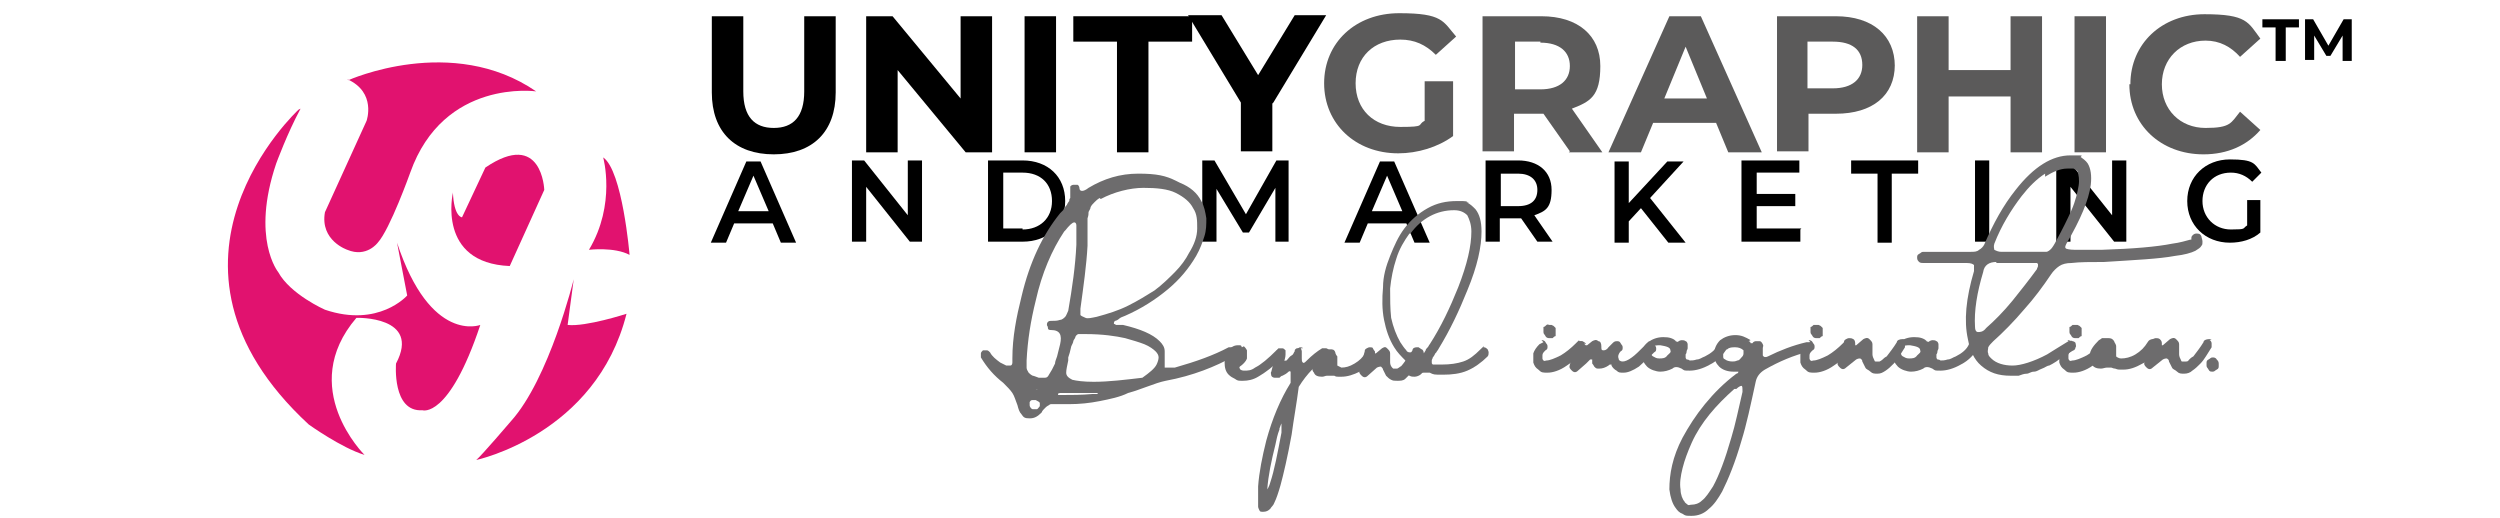 <?xml version="1.0" encoding="UTF-8"?>
<svg id="Layer_1" xmlns="http://www.w3.org/2000/svg" xmlns:xlink="http://www.w3.org/1999/xlink" version="1.1" viewBox="0 0 246.2 51">
  <!-- Generator: Adobe Illustrator 29.2.1, SVG Export Plug-In . SVG Version: 2.1.0 Build 116)  -->
  <defs>
    <style>
      .st0 {
        filter: url(#drop-shadow-1);
      }

      .st1 {
        display: none;
      }

      .st1, .st2 {
        fill: #fff;
      }

      .st3 {
        fill: #6d6c6d;
      }

      .st4 {
        fill: #e1126f;
      }

      .st5 {
        fill: #5b5a5a;
      }
    </style>
    <filter id="drop-shadow-1" x="3" y="-13" width="79" height="78" filterUnits="userSpaceOnUse">
      <feOffset dx="0" dy="0"/>
      <feGaussianBlur result="blur" stdDeviation="5"/>
      <feFlood flood-color="#000" flood-opacity=".2"/>
      <feComposite in2="blur" operator="in"/>
      <feComposite in="SourceGraphic"/>
    </filter>
  </defs>
  <g>
    <path d="M70.1,9.1V1.6h3.1v7.4c0,2.5,1.1,3.6,3,3.6s3-1.1,3-3.6V1.6h3.1v7.5c0,3.9-2.3,6.1-6.1,6.1s-6.1-2.2-6.1-6.1Z"/>
    <path d="M97.7,1.6v13.4h-2.6l-6.7-8.1v8.1h-3.1V1.6h2.6l6.7,8.1V1.6h3.1Z"/>
    <path d="M100.9,1.6h3.1v13.4h-3.1V1.6Z"/>
    <path d="M110,4.1h-4.3V1.6h11.7v2.5h-4.3v10.9h-3.1V4.1Z"/>
    <path d="M125.3,10.2v4.7h-3.1v-4.8l-5.2-8.6h3.3l3.6,5.9,3.6-5.9h3.1l-5.2,8.6Z"/>
    <path class="st5" d="M140.3,8h2.8v5.4c-1.5,1.1-3.5,1.7-5.4,1.7-4.2,0-7.3-2.9-7.3-6.9s3.1-6.9,7.4-6.9,4.3.8,5.6,2.3l-2,1.8c-1-1-2.1-1.5-3.5-1.5-2.6,0-4.4,1.7-4.4,4.3s1.8,4.3,4.4,4.3,1.6-.2,2.4-.6v-3.9Z"/>
    <path class="st5" d="M154.6,14.9l-2.6-3.7h-2.9v3.7h-3.1V1.6h5.8c3.6,0,5.8,1.9,5.8,4.9s-1,3.5-2.8,4.2l3,4.3h-3.3ZM151.7,4.1h-2.5v4.7h2.5c1.9,0,2.9-.9,2.9-2.3s-1-2.3-2.9-2.3Z"/>
    <path class="st5" d="M169,12.1h-6.2l-1.2,2.9h-3.2l6-13.4h3.1l6,13.4h-3.3l-1.2-2.9ZM168.1,9.7l-2.1-5.1-2.1,5.1h4.3Z"/>
    <path class="st5" d="M186.6,6.4c0,3-2.2,4.8-5.8,4.8h-2.7v3.7h-3.1V1.6h5.8c3.6,0,5.8,1.9,5.8,4.9ZM183.4,6.4c0-1.5-1-2.3-2.9-2.3h-2.5v4.6h2.5c1.9,0,2.9-.9,2.9-2.3Z"/>
    <path class="st5" d="M201.1,1.6v13.4h-3.1v-5.5h-6.1v5.5h-3.1V1.6h3.1v5.3h6.1V1.6h3.1Z"/>
    <path class="st5" d="M204.3,1.6h3.1v13.4h-3.1V1.6Z"/>
    <path class="st5" d="M209.8,8.3c0-4,3.1-6.9,7.3-6.9s4.3.8,5.5,2.4l-2,1.8c-.9-1-2-1.6-3.4-1.6-2.5,0-4.3,1.8-4.3,4.3s1.8,4.3,4.3,4.3,2.5-.5,3.4-1.6l2,1.8c-1.3,1.5-3.2,2.4-5.6,2.4-4.2,0-7.3-2.9-7.3-6.9Z"/>
  </g>
  <g>
    <path d="M76.2,22h-3.9l-.8,1.9h-1.5l3.5-8h1.4l3.5,8h-1.5l-.8-1.9ZM75.7,20.8l-1.5-3.5-1.5,3.5h2.9Z"/>
    <path d="M90.8,15.8v8h-1.2l-4.3-5.4v5.4h-1.4v-8h1.2l4.3,5.4v-5.4h1.4Z"/>
    <path d="M97.3,15.8h3.4c2.5,0,4.2,1.6,4.2,4s-1.7,4-4.2,4h-3.4v-8ZM100.7,22.6c1.7,0,2.9-1.1,2.9-2.8s-1.1-2.8-2.9-2.8h-1.9v5.5h1.9Z"/>
    <path d="M125.6,23.8v-5.3s-2.6,4.4-2.6,4.4h-.6l-2.6-4.3v5.2h-1.4v-8h1.2l3.1,5.3,3-5.3h1.2v8s-1.4,0-1.4,0Z"/>
    <path d="M138.6,22h-3.9l-.8,1.9h-1.5l3.5-8h1.4l3.5,8h-1.5l-.8-1.9ZM138.1,20.8l-1.5-3.5-1.5,3.5h2.9Z"/>
    <path d="M151.4,23.8l-1.6-2.3c-.1,0-.2,0-.3,0h-1.8v2.3h-1.4v-8h3.2c2,0,3.3,1.1,3.3,2.9s-.6,2.1-1.7,2.5l1.8,2.6h-1.6ZM149.5,17.1h-1.7v3.2h1.7c1.3,0,1.9-.6,1.9-1.6s-.7-1.6-1.9-1.6Z"/>
    <path d="M161.6,20.5l-1.2,1.3v2.1h-1.4v-8h1.4v4.1l3.8-4.1h1.6l-3.3,3.6,3.5,4.4h-1.7l-2.7-3.4Z"/>
    <path d="M177.3,22.6v1.2h-5.8v-8h5.7v1.2h-4.2v2.1h3.8v1.2h-3.8v2.2h4.4Z"/>
    <path d="M184.9,17.1h-2.6v-1.3h6.6v1.3h-2.6v6.8h-1.4v-6.8Z"/>
    <path d="M194.5,15.8h1.4v8h-1.4v-8Z"/>
    <path d="M209.4,15.8v8h-1.2l-4.3-5.4v5.4h-1.4v-8h1.2l4.3,5.4v-5.4h1.4Z"/>
    <path d="M221.2,19.7h1.4v3.2c-.8.7-1.9,1-3,1-2.4,0-4.2-1.7-4.2-4.1s1.8-4.1,4.2-4.1,2.4.4,3.1,1.3l-.9.9c-.6-.6-1.3-.9-2.1-.9-1.7,0-2.8,1.2-2.8,2.8s1.2,2.8,2.8,2.8,1.1-.1,1.6-.4v-2.5Z"/>
  </g>
  <g>
    <path d="M224.1,2.7h-1.3v-.8h3.6v.8h-1.3v3.3h-1v-3.3Z"/>
    <path d="M230.7,6v-2.5s-1.2,2-1.2,2h-.4l-1.2-2v2.4h-.9V1.9h.8l1.5,2.6,1.5-2.6h.8v4.1s-.9,0-.9,0Z"/>
  </g>
  <circle class="st1" cx="56.3" cy="24.5" r="22.7"/>
  <g>
    <path class="st3" d="M116.2,18c1,.4,1.7,1,2.1,1.8.3.5.4,1.1.5,1.7,0,.6,0,1.2-.2,1.8-.2.6-.4,1.2-.8,1.9-.7,1.2-1.6,2.3-2.8,3.3-1.2,1-2.6,1.9-4.2,2.6-.3.1-.5.2-.6.3s-.3.2-.4.2c0,0-.1.1-.1.2,0,0,0,.1,0,.1,0,0,.1,0,.2.1.1,0,.2,0,.3,0,.1,0,.3,0,.4,0,1.7.4,2.9.9,3.6,1.6.3.3.5.6.5,1s0,.7,0,1.1c0,.1,0,.3,0,.3,0,0,0,.1,0,.2,0,0,.2,0,.3,0s.4,0,.7,0c2.1-.6,3.8-1.2,5.3-2,.1,0,.2,0,.4,0,.1,0,.2.1.3.2,0,.1,0,.2,0,.4,0,.1-.1.2-.2.3-1.8,1-4,1.9-6.7,2.4-.5.1-1.1.3-1.9.6-.8.3-1.4.5-1.8.6-.8.4-1.8.6-2.8.8-1,.2-2,.3-3,.3,0,0-.2,0-.3,0-.1,0-.2,0-.3,0s-.1,0-.3,0c-.1,0-.2,0-.3,0,0,0-.1,0-.3,0-.1,0-.2,0-.3,0,0,0-.1,0-.2.1,0,0-.2.1-.3.2s-.1.1-.2.2c0,0-.2.2-.2.3-.4.4-.7.6-1.2.6s-.6-.1-.8-.4c-.2-.2-.3-.5-.4-.9-.2-.5-.3-.9-.5-1.2-.2-.3-.5-.6-.9-1-.9-.7-1.6-1.5-2.2-2.5,0-.1,0-.2,0-.4,0-.1.1-.2.2-.3.1,0,.2,0,.4,0,.1,0,.2.1.3.2.2.4.6.7,1,1,.2.1.4.2.6.3.2,0,.3,0,.4,0,.1,0,.2-.1.2-.3,0-.1,0-.3,0-.4,0-2.1.4-4.1.9-6.1.8-3.4,2.1-6.1,3.8-8.2.1-.1.2-.2.3-.3,0,0,.1-.2.2-.3,0-.1.2-.2.2-.3,0,0,.1-.2.2-.3,0-.1,0-.2.1-.3,0-.1,0-.2,0-.3s0-.2,0-.4c0-.1,0-.3,0-.4,0-.1.2-.2.3-.2.1,0,.3,0,.4,0,.1,0,.2.2.2.3,0,.4.4.4.9,0,1.5-.9,3.1-1.4,4.9-1.4s2.7.2,3.7.7ZM104.8,22.8c-1.2,1.8-2.2,4.1-2.8,6.8-.5,2-.8,3.9-.9,5.9,0,.3,0,.5,0,.7s.1.3.2.5c.1.1.2.2.4.3.1,0,.3.1.6.2.2,0,.4,0,.6,0,.2,0,.3-.1.4-.3s.2-.3.3-.5c.1-.2.2-.4.3-.6,0-.2.1-.4.2-.7.1-.4.2-.8.3-1.2.2-.9,0-1.4-.9-1.4-.1,0-.3,0-.3-.2s-.1-.2-.1-.3,0-.2.1-.3.2-.1.3-.1c.4,0,.6,0,.9-.1.2,0,.4-.2.5-.3s.2-.4.3-.6c.4-2.3.7-4.4.8-6.5,0-.4,0-.7,0-1.1,0-.3,0-.6,0-.8,0-.2-.1-.3-.2-.3-.2,0-.5.3-.9.8ZM101.2,38s.3.2.9.4c0,0,.2,0,.3,0,.1,0,.2,0,.3,0,.1,0,.2,0,.3,0,0,0,.1,0,.2,0,0,0,0,0,0,0,0,0,0,0-.2,0,0,0-.2,0-.2,0,0,0-.2,0-.3,0-.1,0-.2,0-.3,0-.6-.1-.9-.2-.9-.2s0,0,0,0ZM101.4,39.5c0,.1,0,.2,0,.4,0,.2.2.4.3.4.1,0,.2,0,.4,0,.1,0,.2-.2.3-.3,0-.1,0-.2,0-.3,0-.1-.2-.2-.4-.3-.1,0-.2,0-.3,0-.1,0-.2,0-.3.2ZM104.2,38.7c0,0,0,.2,0,.2s.2,0,.4,0c.9,0,1.9,0,3-.1.2,0,.3,0,.4,0,.1,0,.1,0,.1-.1,0,0-.2,0-.5,0-.9,0-1.7,0-2.6,0-.2,0-.4,0-.4,0-.3,0-.4,0-.5.2ZM106.2,32.9c-.1,0-.3.2-.3.3,0,.1-.2.3-.2.4s-.1.3-.2.5c-.1.5-.2.8-.3,1.1,0,0,0,.2,0,.3-.1.5-.2.9-.2,1.2,0,.3.2.5.6.7.4.1,1.1.2,2.1.2,1.5,0,3.1-.2,4.8-.4.7-.5,1.2-.9,1.4-1.3.1-.2.2-.5.2-.7s-.1-.4-.3-.6c-.2-.2-.6-.5-1.1-.7-.5-.2-1.2-.4-1.9-.6-.9-.2-2.2-.4-3.9-.4h-.1c-.2,0-.4,0-.5,0ZM108.3,19.5c-.2.1-.4.3-.5.4-.2.2-.3.3-.4.5,0,.2-.2.4-.2.5,0,.2,0,.3-.1.6,0,.2,0,.4,0,.5,0,.1,0,.3,0,.5h0c0,.6,0,1.1,0,1.7-.1,1.9-.4,4-.7,6.2,0,.3,0,.5,0,.6,0,.1.3.2.5.3s.6,0,1.1-.1c1.1-.3,2.1-.6,3.1-1.1,1-.5,1.8-1,2.6-1.5.8-.6,1.4-1.2,2-1.8s1.1-1.3,1.4-1.9c.5-.8.8-1.6.8-2.4s0-1.4-.4-2c-.3-.6-.9-1.1-1.7-1.5-.8-.4-1.9-.5-3.2-.5s-2.9.4-4.2,1.1Z"/>
    <path class="st3" d="M122.5,34.1c.1.1.2.2.3.4,0,.2,0,.5,0,.8-.1.3-.4.6-.7.8,0,0-.1.1,0,.2,0,.1.2.2.4.2.4,0,.7,0,1.1-.3.6-.3,1.3-.9,2.1-1.7,0,0,.2-.1.3-.1s.2,0,.3.1c0,0,.1.2.1.4s0,.3-.1.3c-.9.9-1.7,1.5-2.4,1.9-.5.3-1,.4-1.5.4s-.5,0-.8-.2c-.2-.1-.4-.2-.6-.4-.3-.3-.4-.7-.4-1.2,0-.4.1-.8.3-1.1.3-.4.6-.6,1-.6s.3,0,.4.2Z"/>
    <path class="st3" d="M128.1,34.3c0,0,.1.2.1.3s0,.3,0,.7c0,.2,0,.3.1.4s.2,0,.4-.2c.5-.5,1-.9,1.5-1.2.1,0,.2,0,.4,0,.1,0,.2.1.3.2,0,.1,0,.2,0,.4,0,.1-.1.2-.2.3-1,.6-2,1.6-2.8,2.9-.2,1.6-.5,3.2-.7,4.7-.4,2.2-.8,3.9-1.1,5-.2.7-.4,1.3-.6,1.7-.1.3-.3.4-.4.6-.2.2-.4.3-.7.3s-.3,0-.4-.2c0,0-.1-.2-.1-.3,0-.1,0-.3,0-.5,0-.4,0-.9,0-1.5.1-1.4.4-2.9.8-4.5.6-2.2,1.4-4.1,2.4-5.7,0,0,0,0,0-.1,0,0,0-.1,0-.1,0-.3,0-.5,0-.5,0-.2,0-.3,0-.4,0,0-.1-.1-.2,0-.2.2-.4.3-.6.4-.1,0-.2.1-.3.2-.1,0-.3,0-.4,0s-.3,0-.4-.2c0-.1-.1-.3,0-.4l.5-2c0-.1.1-.2.2-.3.1,0,.2,0,.4,0,.1,0,.2.1.3.2,0,.1,0,.2,0,.4,0,.3-.1.5-.1.6,0,.1,0,0,.2,0,.2-.2.3-.4.5-.5s.2-.3.3-.4c0-.1,0-.2.2-.3,0,0,.2,0,.3-.1h0c.1,0,.3,0,.3.1ZM126,42.3c-.2.5-.3,1-.4,1.5-.4,1.6-.7,3-.8,4.4,0,0,0,0,0,0,0,.1,0,.1,0,0,0,0,.2-.3.3-.7.4-1.2.7-2.8,1.1-4.9,0-.2,0-.3,0-.5s0-.2,0-.3c0,0,0-.1,0-.1,0,0-.1.2-.2.5Z"/>
    <path class="st3" d="M135.4,34.6c0,.2,0,.3,0,.5-.4.7-.9,1.2-1.5,1.5-.6.3-1.2.5-1.8.5s-.5,0-.7-.1c-.2,0-.3,0-.4,0-.1,0-.2,0-.3,0-.2,0-.3.1-.5.1-.4,0-.7-.1-.8-.4-.2-.2-.2-.5-.1-.8,0-.5.4-1,.8-1.4,0,0,.2-.1.3-.1.1,0,.2,0,.3,0,0,0,.2,0,.3,0,.2,0,.4,0,.5.3,0,.1.1.3.2.4,0,.2,0,.3,0,.4,0,.3,0,.4,0,.5,0,0,.2.1.4.2.4,0,.8-.1,1.3-.4.5-.3.8-.6,1.1-1.1,0-.2.2-.3.4-.3.2,0,.3,0,.4.3ZM130.2,35.9s0,0,0,0c0,0,0,0,0,0,0,0,0,0,0,0,0,0,0,0,0,0,0,0,0,0,0,0,0,0,0,0,0,0,0,0,0,0,.2,0,0,0,0,0,0,0,0,0,0,0,0,0,0,0,0,0,0,0,0,0,0,0,0,0,0,0,0,0,0,0Z"/>
    <path class="st3" d="M140,34.4c.1,0,.2.2.2.3,0,.1,0,.3,0,.4-.3.6-.7,1.1-1.1,1.5-.3.3-.5.5-.7.7s-.5.2-.8.2-.4,0-.6-.1-.3-.2-.5-.4c-.1-.2-.2-.4-.3-.6,0-.1-.1-.2-.2-.3,0,0-.2,0-.4.1l-.9.8c-.2.2-.4.2-.6,0s-.3-.3-.2-.6l.5-1.8c0-.1,0-.2.2-.3s.2-.1.3-.1c.1,0,.3,0,.3.1,0,0,.1.2.2.3,0,.1,0,.2,0,.2,0,0,0,0,.1,0l.6-.5c.2-.1.3-.2.5,0s.3.3.3.5h0c0,.2,0,.3,0,.5,0,.2,0,.3,0,.4,0,.2.1.4.2.5,0,0,0,0,.1.1,0,0,.1,0,.2,0s0,0,.2,0c0,0,.2-.1.3-.2.1,0,.2-.2.3-.3.3-.4.6-.8.9-1.3,0-.2.2-.3.4-.3s.2,0,.2,0Z"/>
    <path class="st3" d="M144.4,19.9c.4.2.6.4.9.7.4.5.6,1.2.6,2.2,0,1.5-.4,3.4-1.4,5.8-.8,2-1.7,3.9-2.8,5.7,0,0-.1.2-.2.3,0,.1-.2.2-.2.3,0,0-.1.2-.2.3,0,.1-.1.2-.1.3,0,0,0,.1,0,.2s0,.1.1.2c0,0,.2,0,.3,0,.1,0,.3,0,.6,0,.8,0,1.5-.1,2.1-.3.6-.2,1.1-.6,1.7-1.2s.2-.1.3-.2c.1,0,.2,0,.4.2,0,0,.1.2.1.3,0,.1,0,.3-.1.4-.6.6-1.3,1.1-2,1.4s-1.5.4-2.4.4-.9,0-1.3-.2c-.2,0-.3,0-.4,0,0,0-.1,0-.2,0,0,0-.2,0-.2.1-.2.2-.5.3-.7.3s-.3,0-.5-.1-.3-.2-.3-.4c0-.2,0-.5,0-.8,0,0,0-.2-.1-.3-.4-.4-.8-.8-1.1-1.3-.5-.8-.8-1.7-1-2.7s-.2-2.1-.1-3.2c0-1.1.3-2.1.7-3.1.4-1,.8-1.9,1.4-2.7.6-.8,1.4-1.5,2.3-2s1.8-.7,2.9-.7.8,0,1.2.2ZM138.8,23c-.5.7-1,1.5-1.3,2.5-.3.9-.5,1.9-.6,2.9,0,1,0,2,.1,2.9.2.9.5,1.7.9,2.4.2.3.4.6.6.8,0,.1.2.2.3.2.1,0,.2,0,.3,0,0,0,.2,0,.4-.2.1,0,.3,0,.4,0s.2.1.3.3c0,0,.1-.1.2-.3,0-.1.1-.2.2-.3s.1-.2.2-.3c1.1-1.7,2-3.6,2.8-5.6.9-2.3,1.3-4.1,1.3-5.5,0-.7-.2-1.2-.4-1.6-.3-.3-.7-.5-1.3-.5-1.7,0-3.2.8-4.3,2.3Z"/>
  </g>
  <g>
    <path class="st3" d="M151.8,33.5c.1,0,.3,0,.4.2s.2.2.2.4,0,.3-.2.4c-.2.2-.3.3-.3.5,0,.1,0,.3,0,.3,0,0,0,.1.1.2s.2,0,.3,0c.3,0,.8-.2,1.4-.5.5-.3,1-.7,1.5-1.2s.2-.2.4-.2.3,0,.4.2.2.2.2.4,0,.3-.2.4c-.6.6-1.1,1-1.7,1.4-.7.5-1.4.7-1.9.7s-.6,0-.9-.3c-.3-.2-.4-.4-.5-.7,0-.3,0-.6,0-.9.1-.3.3-.6.6-.9,0,0,.2-.1.4-.2h0ZM153,32.1c0,0,.1.1.2.2,0,0,0,.2,0,.3s0,.2,0,.3v.2c-.1,0-.2.1-.3.2,0,0-.2,0-.3,0-.1,0-.3,0-.4-.2s-.2-.2-.2-.4,0-.2,0-.3v-.2c.1,0,.2-.1.3-.2s.2,0,.3,0h0c0,0,.2,0,.2,0Z"/>
    <path class="st3" d="M155.9,33.8c0,0,0,.2.2.2s.2,0,.2,0l.5-.4c.2-.1.4-.2.6,0,.2,0,.3.2.3.5,0,.3,0,.4.2.4.1,0,.3,0,.5-.3,0,0,.1-.1.2-.2s.2-.2.2-.2c.1-.1.2-.2.4-.2s.3,0,.4.2.2.2.2.4,0,.3-.2.4c-.2.2-.3.5-.2.7,0,.2.2.3.4.3s.5-.1.9-.4c.3-.2.8-.7,1.4-1.3s.2-.2.4-.2.3,0,.4.2.2.2.2.4,0,.3-.2.4c-.7.7-1.3,1.2-1.5,1.4-.6.4-1.1.6-1.5.6s-.5,0-.7-.2c-.2-.1-.4-.3-.5-.5,0,0,0-.1,0-.1,0,0,0,0-.1,0s-.1,0-.2.1c-.3.2-.6.3-.9.3s-.3,0-.5-.2c0,0-.1-.2-.2-.3,0-.1,0-.2,0-.3s0-.1,0-.1c0,0,0,0-.2,0,0,0-.2.2-.4.4l-.8.7c-.2.2-.4.2-.6,0s-.3-.3-.2-.6l.6-1.9c0-.1,0-.2.2-.3,0,0,.2-.1.3-.1h0c.2,0,.4.1.5.3Z"/>
    <path class="st3" d="M164.9,33.5c.2.2.4.2.4.1,0,0,.2-.1.3-.1.1,0,.3,0,.4.1.1,0,.2.2.2.3,0,.1,0,.3,0,.4,0,.1-.1.2-.1.3,0,0,0,.2-.1.3,0,.1,0,.2,0,.3,0,0,0,.1.1.2,0,0,.2,0,.3.1.2,0,.4,0,.7-.1.3,0,.5-.2.8-.3.6-.3,1.1-.7,1.3-1.2,0-.1.2-.2.3-.3.1,0,.3,0,.4,0,.1,0,.2.2.2.3,0,.1,0,.3,0,.4-.4.6-.9,1.2-1.7,1.6-.7.4-1.4.6-2,.6s-.5,0-.8-.2c-.4-.2-.7-.2-.9,0-.4.2-.8.3-1.2.3s-1-.2-1.3-.5-.5-.7-.5-1.2.2-.9.6-1.2c.4-.3.9-.5,1.5-.5s.9.1,1.3.4ZM162.9,34.3c-.2.1-.3.3-.3.4s0,.3.2.4c.2.1.3.2.6.2.3,0,.6,0,.8-.3.2-.2.4-.3.3-.5,0-.3-.4-.4-1-.5-.3,0-.6,0-.8.2Z"/>
    <path class="st3" d="M172.2,33.6c.1,0,.2.1.2.2,0,0,0,0,.2,0,0-.1.2-.2.3-.2.1,0,.3,0,.4,0,.1,0,.2.1.3.3s0,.2,0,.4c0,.2,0,.5,0,.7.1.2.3.2.5.1,1.2-.6,2.5-1.1,3.8-1.4.1,0,.3,0,.4,0,.1,0,.2.2.2.3,0,.1,0,.3,0,.4,0,.1-.2.2-.3.2-1.6.4-3,1-4.4,1.8-.5.3-.8.7-.9,1.2-.5,2.3-.9,4.2-1.4,5.8-.6,2.1-1.3,3.8-1.9,5-.4.7-.8,1.3-1.3,1.7-.5.5-1.1.7-1.7.7s-.6,0-.9-.2c-.3-.1-.5-.3-.7-.6-.3-.4-.5-1-.6-1.8,0-1.5.3-3.2,1.3-5.1.6-1.1,1.3-2.2,2.2-3.3s1.9-2.1,3.1-3c.1,0,.2-.1.2-.2,0,0-.2,0-.5,0-.6,0-1.1-.2-1.4-.5-.3-.3-.5-.7-.5-1.2s.2-1,.6-1.4c.4-.3.9-.5,1.5-.5s1,.2,1.5.5ZM170.8,38.3c-1.8,1.6-3.3,3.3-4.2,5.3-.4.9-.7,1.7-.9,2.5-.2.8-.3,1.5-.2,2.1,0,.5.2,1,.4,1.2,0,.1.2.2.3.3s.2,0,.4,0c.3,0,.7-.1,1-.4.4-.3.7-.8,1.1-1.4.6-1.1,1.2-2.7,1.8-4.8.4-1.3.7-2.8,1.1-4.5,0-.4,0-.6-.1-.6s-.3.1-.5.3ZM169.9,34.4c-.2.1-.2.3-.2.6s0,.3.2.4c.1.1.4.2.7.2.1,0,.3,0,.5-.1.2,0,.3-.2.4-.3.1-.1.2-.2.2-.4,0-.1,0-.2,0-.3-.2-.2-.5-.3-.8-.3s-.6,0-.8.2Z"/>
    <path class="st3" d="M178.1,33.5c.1,0,.3,0,.4.2s.2.2.2.4,0,.3-.2.4c-.2.2-.3.3-.3.5,0,.1,0,.3,0,.3,0,0,0,.1.1.2s.2,0,.3,0c.3,0,.8-.2,1.4-.5.5-.3,1-.7,1.5-1.2s.2-.2.4-.2.3,0,.4.2.2.2.2.4,0,.3-.2.4c-.6.6-1.1,1-1.7,1.4-.7.5-1.4.7-1.9.7s-.6,0-.9-.3c-.3-.2-.4-.4-.5-.7,0-.3,0-.6,0-.9.1-.3.3-.6.6-.9,0,0,.2-.1.4-.2h0ZM179.3,32.1c0,0,.1.1.2.2,0,0,0,.2,0,.3s0,.2,0,.3v.2c-.1,0-.2.1-.3.2,0,0-.2,0-.3,0-.1,0-.3,0-.4-.2s-.2-.2-.2-.4,0-.2,0-.3v-.2c.1,0,.2-.1.3-.2,0,0,.2,0,.3,0h0c0,0,.2,0,.2,0Z"/>
    <path class="st3" d="M187.4,33.5c.1,0,.2.2.2.3,0,.1,0,.3,0,.4-.4.6-.7,1.2-1.1,1.6-.3.3-.5.5-.8.7s-.5.3-.8.3-.5,0-.7-.2-.4-.2-.5-.4c-.1-.2-.2-.4-.3-.6,0-.2-.1-.2-.2-.3-.1,0-.2,0-.4.1l-1,.8c-.2.2-.4.2-.6,0s-.3-.3-.2-.6l.6-1.9c0-.1,0-.2.2-.3s.2-.1.3-.1c.1,0,.3,0,.4.1.1,0,.2.2.2.4,0,.1,0,.2,0,.2,0,0,0,0,.1,0l.7-.6c.2-.1.4-.2.6,0s.3.3.3.5h0c0,.2,0,.4,0,.5,0,.2,0,.3,0,.5,0,.2.1.4.2.6,0,0,0,.1.1.1,0,0,.1,0,.2,0s0,0,.2,0c0,0,.2-.1.3-.2.1-.1.2-.2.4-.3.3-.4.7-.9,1-1.4,0-.2.3-.3.5-.3s.2,0,.3,0Z"/>
    <path class="st3" d="M189.6,33.5c.2.2.4.2.4.1,0,0,.2-.1.3-.1.1,0,.3,0,.4.1.1,0,.2.2.2.3,0,.1,0,.3,0,.4,0,.1-.1.2-.1.3,0,0,0,.2-.1.3,0,.1,0,.2,0,.3,0,0,0,.1.1.2,0,0,.2,0,.3.1.2,0,.4,0,.7-.1.3,0,.5-.2.8-.3.6-.3,1.1-.7,1.3-1.2,0-.1.2-.2.3-.3.1,0,.3,0,.4,0,.1,0,.2.2.2.3,0,.1,0,.3,0,.4-.4.6-.9,1.2-1.7,1.6-.7.4-1.4.6-2,.6s-.5,0-.8-.2c-.4-.2-.7-.2-.9,0-.4.2-.8.3-1.2.3s-1-.2-1.3-.5-.5-.7-.5-1.2.2-.9.6-1.2c.4-.3.9-.5,1.5-.5s.9.1,1.3.4ZM187.5,34.3c-.2.1-.3.3-.3.4s0,.3.2.4c.2.1.3.2.6.2.3,0,.6,0,.8-.3.2-.2.4-.3.3-.5,0-.3-.4-.4-1-.5-.3,0-.6,0-.8.2Z"/>
    <path class="st3" d="M204.8,15.4c.3.2.6.4.8.7.3.5.4,1.2.3,2.1-.2,1.5-1,3.4-2.4,5.8-.1.2-.2.4,0,.5,0,0,.3.1.8.1.7,0,1.6,0,2.7,0,3.1-.1,5.4-.3,6.9-.6.8-.1,1.4-.3,1.8-.4,0,0,0,0,.1,0,0-.2,0-.3.1-.4.1-.1.2-.2.4-.2.2,0,.4,0,.5.3,0,.1.1.3.1.5,0,.2,0,.3-.1.4-.1.2-.3.3-.6.5-.4.2-1.1.4-2,.5-1.6.3-3.9.4-7,.6-1.3,0-2.4,0-3.2.1-.5,0-.9.1-1.2.3s-.6.5-.8.8c-.8,1.2-1.7,2.4-2.6,3.4-1.1,1.3-2.2,2.4-3.1,3.2-.2.2-.4.4-.5.6,0,.2-.1.4,0,.6,0,.2.1.3.3.5.5.5,1.3.7,2.1.7s2.1-.4,3.4-1.1c.5-.3,1.1-.7,2.1-1.3.1,0,.3-.1.4,0,.1,0,.3.1.3.2,0,.1.1.3,0,.4,0,.1-.1.3-.2.3,0,0-.2.1-.5.3-.3.2-.5.3-.6.4-.1,0-.3.2-.6.4-.3.2-.5.3-.7.4-.2,0-.4.2-.7.3-.3.1-.5.3-.8.3s-.5.2-.7.2c-.3,0-.5.1-.8.2-.3,0-.5,0-.8,0-1.2,0-2.1-.3-2.9-1-.7-.6-1.1-1.5-1.3-2.6-.4-1.8-.2-4,.6-6.7,0-.3,0-.5,0-.6-.1-.1-.3-.2-.7-.2-1,0-2.5,0-4.3,0-.1,0-.3,0-.4-.1s-.2-.2-.2-.4,0-.3.2-.4.2-.2.4-.2c2,0,3.6,0,4.7,0,.3,0,.6,0,.8-.2.2-.1.4-.3.5-.5.9-2.1,1.9-3.9,3.1-5.4,1.8-2.3,3.6-3.4,5.4-3.4s.8,0,1.1.2ZM196.6,25.8c-.7,0-1.2.3-1.3,1-.6,2-.9,3.8-.8,5.4,0,.3.1.5.3.5.2,0,.5,0,.8-.4.8-.7,1.7-1.6,2.6-2.7.8-1,1.6-2,2.4-3.1,0-.1.1-.2.1-.3,0,0,0-.1,0-.2,0,0,0,0-.1-.1,0,0-.1,0-.2,0s-.2,0-.3,0-.2,0-.4,0c-1.4,0-2.4,0-3.1,0ZM201.4,17.1c-.8.5-1.6,1.3-2.3,2.2-1,1.3-2,2.9-2.7,4.7-.1.3,0,.5,0,.6.2.1.4.2.7.2.8,0,2,0,3.6,0,.4,0,.6,0,.8,0s.4-.2.5-.3.3-.4.5-.8c.6-1.1,1.1-2.1,1.5-3,.4-.9.6-1.8.7-2.4s0-1.1-.1-1.4c0-.1-.2-.2-.4-.3-.1,0-.4,0-.6,0-.7,0-1.4.3-2.2.8Z"/>
    <path class="st3" d="M203.6,33.5c.1,0,.3,0,.4.2s.2.2.2.4,0,.3-.2.4c-.2.2-.3.3-.3.5,0,.1,0,.3,0,.3,0,0,0,.1.1.2s.2,0,.3,0c.3,0,.8-.2,1.4-.5.5-.3,1-.7,1.5-1.2s.2-.2.4-.2.3,0,.4.2.2.2.2.4,0,.3-.2.4c-.6.6-1.1,1-1.7,1.4-.7.5-1.4.7-1.9.7s-.6,0-.9-.3c-.3-.2-.4-.4-.5-.7,0-.3,0-.6,0-.9.1-.3.3-.6.6-.9,0,0,.2-.1.4-.2h0ZM204.8,32.1c0,0,.1.1.2.2,0,0,0,.2,0,.3s0,.2,0,.3v.2c-.1,0-.2.1-.3.2,0,0-.2,0-.3,0-.1,0-.3,0-.4-.2s-.2-.2-.2-.4,0-.2,0-.3v-.2c.1,0,.2-.1.3-.2,0,0,.2,0,.3,0h0c0,0,.2,0,.2,0Z"/>
    <path class="st3" d="M212.6,33.7c0,.2,0,.4,0,.5-.4.7-.9,1.3-1.6,1.6-.7.4-1.3.6-1.9.6s-.5,0-.8-.1c-.2,0-.3-.1-.4-.1s-.2,0-.4,0c-.2,0-.4.1-.6.1-.4,0-.7-.1-.9-.4-.2-.2-.2-.5-.2-.9,0-.5.4-1,.9-1.5,0,0,.2-.1.3-.2.1,0,.2,0,.3,0,.1,0,.2,0,.3,0,.2,0,.4,0,.6.3,0,.1.2.3.2.5,0,.2,0,.3,0,.4,0,.3,0,.5,0,.6,0,0,.2.2.5.2.4,0,.9-.1,1.4-.4.5-.3.9-.7,1.2-1.2.1-.2.3-.3.5-.3.2,0,.4,0,.5.3ZM207,35.2s0,0,0,0c0,0,0,0,0,0,0,0,0,0,0,0,0,0,0,0,0,0,0,0,0,0,0,0s0,0,0,0c0,0,0,0,.2-.1,0,0,0,0,0,0,0,0,0,0,0,0,0,0,0,0,0,0,0,0,0,0,0,0,0,0,0,0,0,0Z"/>
    <path class="st3" d="M217.6,33.5c.1,0,.2.2.2.3,0,.1,0,.3,0,.4-.4.6-.7,1.2-1.1,1.6-.3.3-.5.5-.8.7-.2.2-.5.3-.8.3s-.5,0-.7-.2-.4-.2-.5-.4c-.1-.2-.2-.4-.3-.6,0-.2-.1-.2-.2-.3-.1,0-.2,0-.4.1l-1,.8c-.2.2-.4.2-.6,0s-.3-.3-.2-.6l.6-1.9c0-.1,0-.2.2-.3,0,0,.2-.1.3-.1.1,0,.3,0,.4.1s.2.2.2.4c0,.1,0,.2,0,.2,0,0,0,0,.1,0l.7-.6c.2-.1.4-.2.6,0s.3.3.3.5h0c0,.2,0,.4,0,.5s0,.3,0,.5c0,.2.1.4.2.6,0,0,0,.1.1.1s.1,0,.2,0,0,0,.2,0,.2-.1.3-.2.2-.2.4-.3c.3-.4.7-.9,1-1.4,0-.2.3-.3.5-.3s.2,0,.3,0Z"/>
    <path class="st3" d="M218.3,35.4c.1.1.2.2.2.4h0v.2h0c0,.2,0,.3-.2.4s-.2.2-.4.2-.3,0-.4-.2-.2-.2-.2-.4h0v-.2h0c0-.2,0-.3.2-.4s.2-.2.4-.2h0c.1,0,.3,0,.4.2Z"/>
  </g>
  <g class="st0">
    <circle class="st2" cx="42.2" cy="25.8" r="23.8"/>
    <g>
      <path class="st4" d="M29.4,10.8s-16.3,15,1,31c0,0,3.2,2.3,5.5,3,0,0-6.7-6.6-.8-13.5,0,0,6.4-.2,3.9,4.5,0,0-.4,4.8,2.6,4.6,0,0,2.6.9,5.7-8.4,0,0-4.9,1.9-8.2-8.1l1,5.2s-2.8,3.2-8.1,1.4c0,0-3.4-1.5-4.6-3.7,0,0-2.7-3.3-.2-10.7,0,0,1.1-3,2.4-5.4Z"/>
      <path class="st4" d="M34.3,7.9s10.2-4.6,18.5,1.1c0,0-9.1-1.3-12.4,8,0,0-2,5.6-3.2,6.9,0,0-1.1,1.5-3,.7,0,0-2.7-.9-2.2-3.7l4.1-9s1-2.8-1.9-4.1Z"/>
      <path class="st4" d="M44.6,19s-1.6,6.9,5.6,7.2l3.4-7.5s-.2-6-5.8-2.2l-2.3,4.9s-.8,0-.9-2.5Z"/>
      <path class="st4" d="M58,24.6s2.5-.3,4,.5c0,0-.7-8.3-2.6-9.6,0,0,1.3,4.6-1.4,9.1Z"/>
      <path class="st4" d="M46.9,45.3s11.8-2.5,14.8-14.4c0,0-4,1.3-5.8,1.1l.6-4.5s-2.4,9.8-6.2,14c0,0-2.9,3.4-3.4,3.8Z"/>
    </g>
  </g>
</svg>